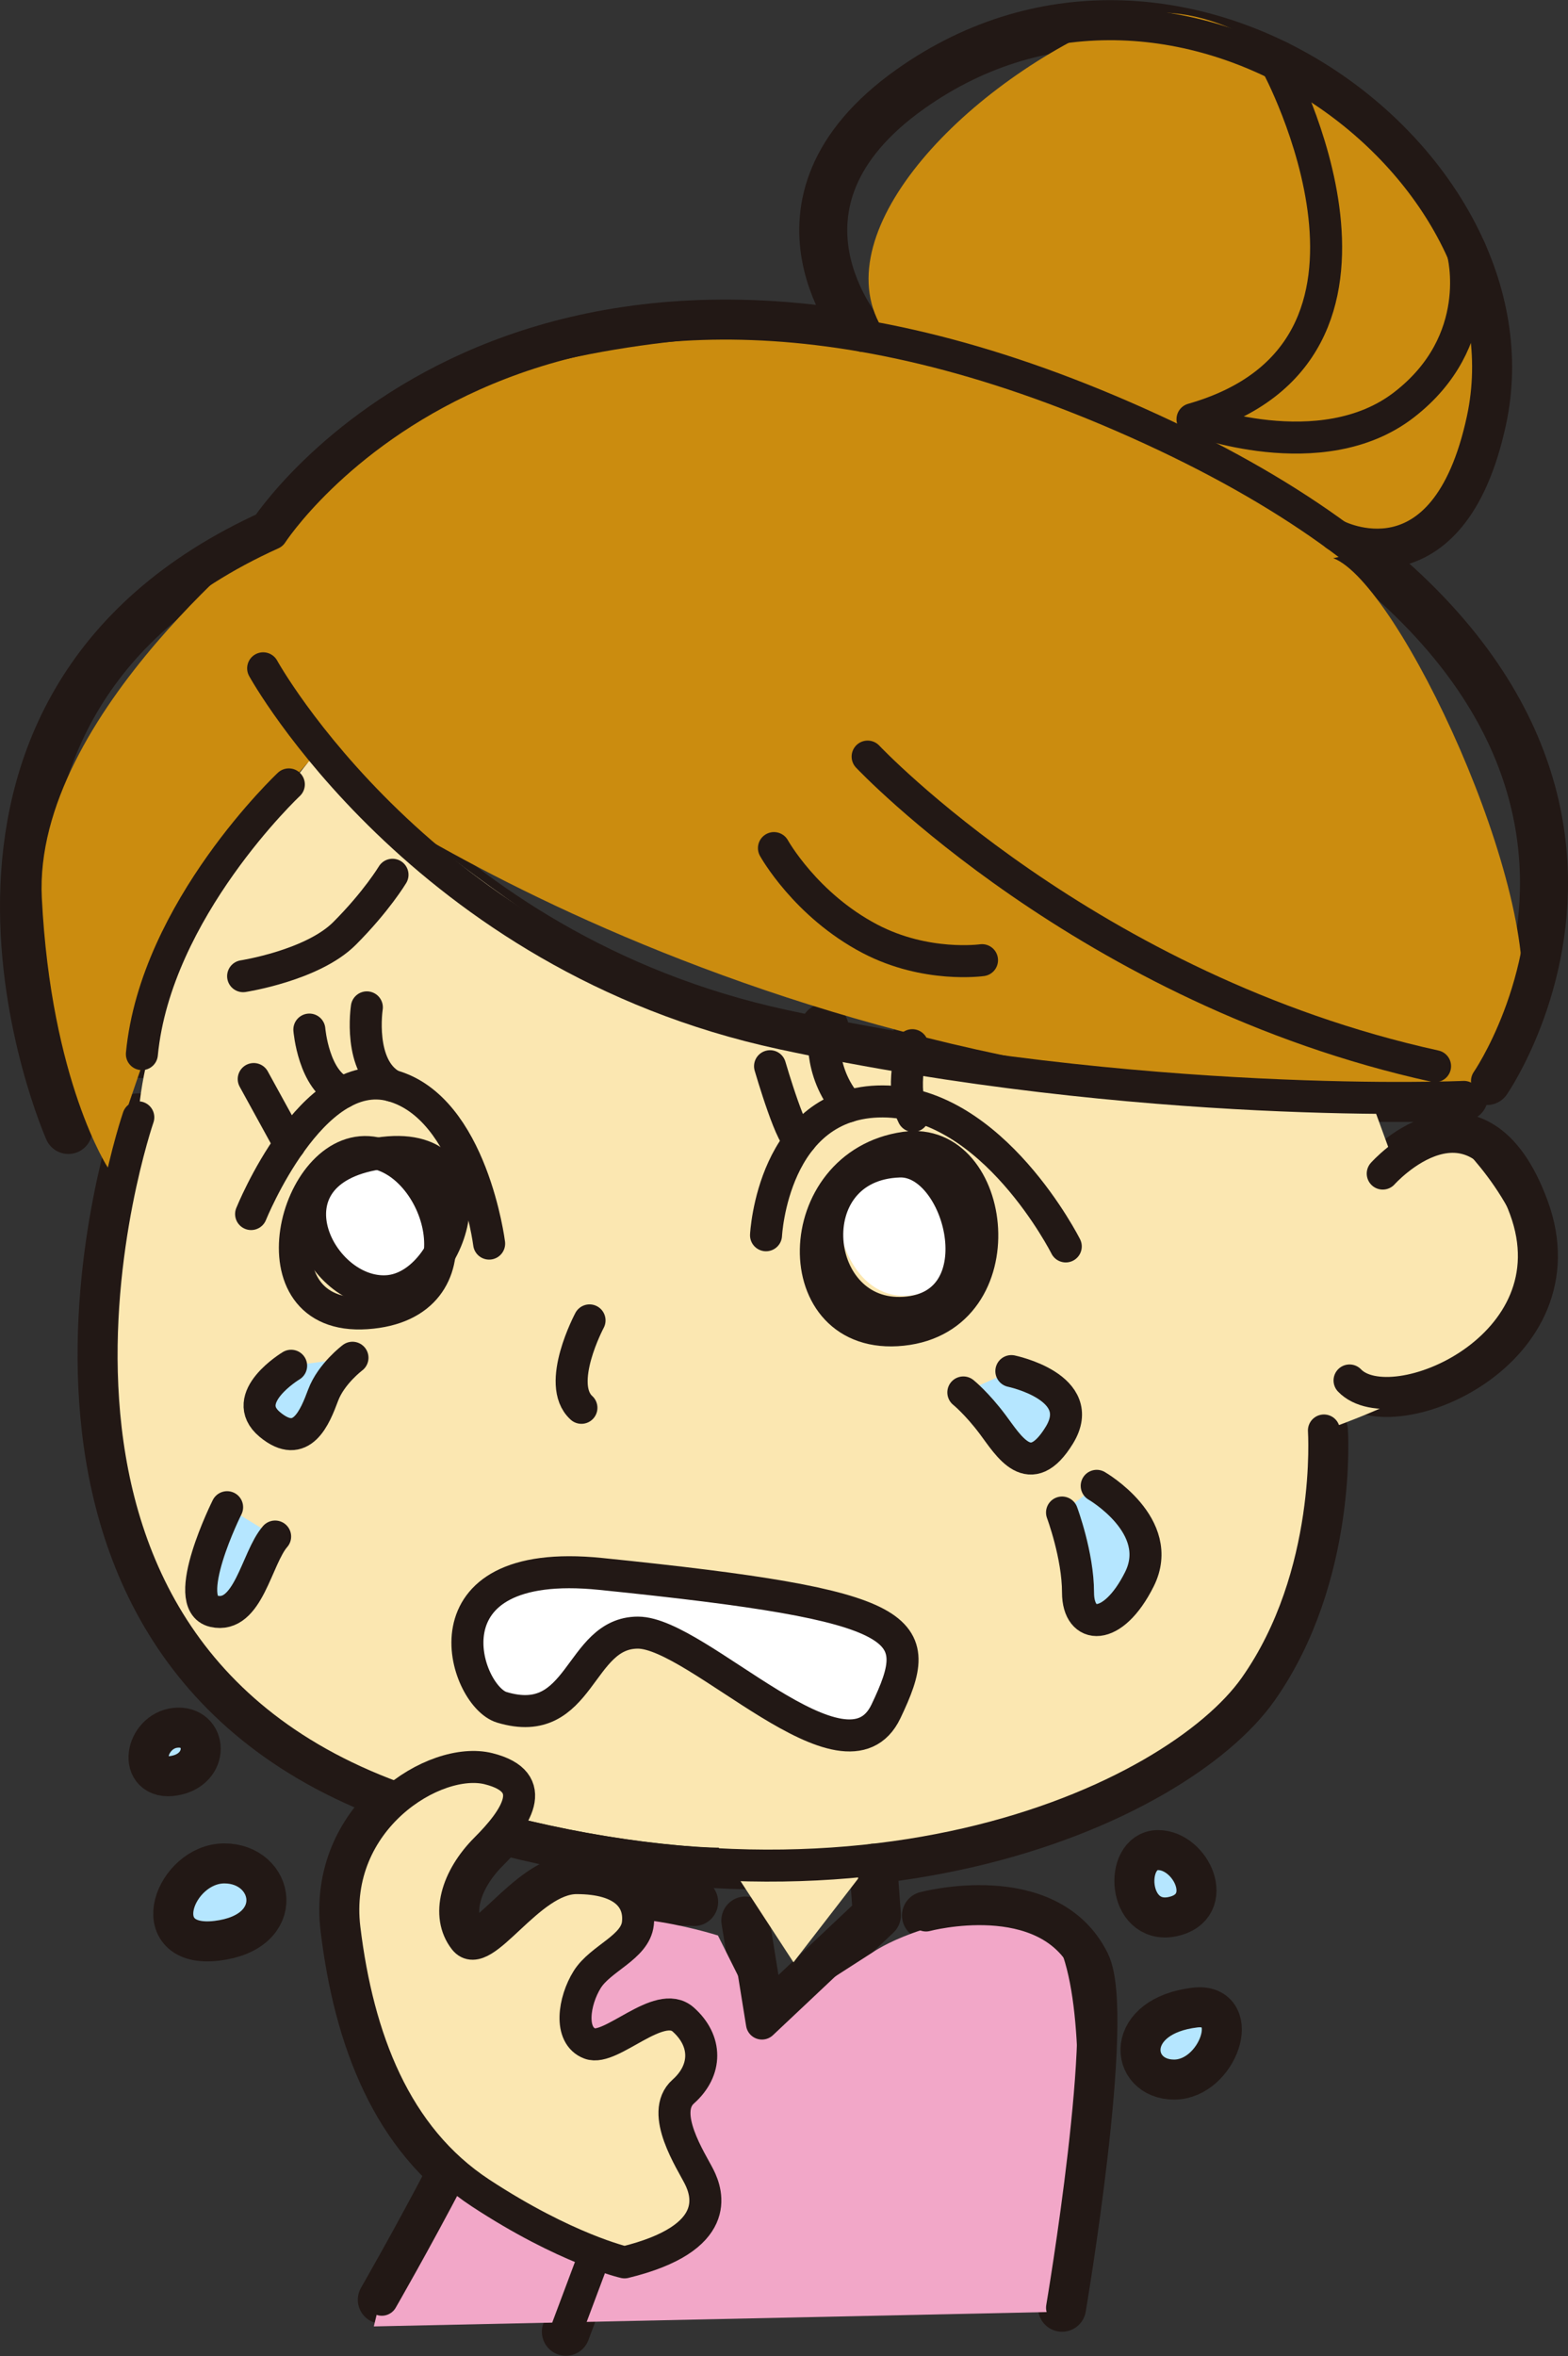 <?xml version="1.0" encoding="UTF-8"?>
<!DOCTYPE svg PUBLIC "-//W3C//DTD SVG 1.1//EN" "http://www.w3.org/Graphics/SVG/1.1/DTD/svg11.dtd">
<svg version="1.1" xmlns="http://www.w3.org/2000/svg" xmlns:xlink="http://www.w3.org/1999/xlink" x="0" y="0" width="331.312" height="497.65" viewBox="0, 0, 331.312, 497.65">
  <rect x="0" y="0" width="331.312" height="497.65" fill="#333333" stroke="none"/>
  <g id="Layer_1">
    <path d="M29.222,236 C29.222,236 -9.331,347.571 85.447,380.419 C179.467,413.001 248.444,379.972 265.127,356.336 C281.808,332.698 279.741,302.145 279.741,302.145" fill-opacity="0" stroke="#221815" stroke-width="10.145" stroke-linecap="round" stroke-linejoin="round" id="path85829"/>
    <path d="M292.168,247.882 C292.168,247.882 311.512,226.161 322.247,255.362 C332.985,284.556 294.101,300.946 285.154,291.582" fill-opacity="0" stroke="#221815" stroke-width="10.145" stroke-linecap="round" stroke-linejoin="round" id="path85831"/>
    <path d="M55.603,141.161 C55.603,141.161 89.031,201.875 165.253,218.295 C241.476,234.712 309.309,231.686 309.309,231.686" fill-opacity="0" stroke="#221815" stroke-width="10.145" stroke-linecap="round" stroke-linejoin="round" id="path85833"/>
    <path d="M183.327,159.807 C183.327,159.807 229.661,209.021 303.222,225.194" fill-opacity="0" stroke="#221815" stroke-width="10.145" stroke-linecap="round" stroke-linejoin="round" id="path85835"/>
    <path d="M61.029,165.682 C61.029,165.682 32.895,192.129 29.979,222.647" fill-opacity="0" stroke="#221815" stroke-width="10.145" stroke-linecap="round" stroke-linejoin="round" id="path85837"/>
    <path d="M14.44,238.668 C14.44,238.668 -24.829,149.893 57.439,112.73 C57.439,112.73 110.091,31.022 240.385,89.335 C370.286,147.459 314.196,228.325 314.196,228.325" fill-opacity="0" stroke="#221815" stroke-width="10.145" stroke-linecap="round" stroke-linejoin="round" id="path85839"/>
    <path d="M182.337,70.963 C182.337,70.963 157.925,43.202 192.386,18.796 C249.484,-21.646 324.754,35.303 313.255,88.632 C305.329,125.415 282.284,113.044 282.284,113.044" fill-opacity="0" stroke="#221815" stroke-width="10.145" stroke-linecap="round" stroke-linejoin="round" id="path85841"/>
    <path d="M269.762,13.572 C269.762,13.572 302.529,74.12 251.971,88.546 C251.971,88.546 279.163,99.031 296.651,85.517 C314.14,72.007 309.107,53.424 309.107,53.424" fill-opacity="0" stroke="#221815" stroke-width="10.145" stroke-linecap="round" stroke-linejoin="round" id="path85843"/>
    <path d="M53.057,256.429 C53.057,256.429 65.871,224.672 82.809,229.315 C99.745,233.962 103.354,262.671 103.354,262.671" fill-opacity="0" stroke="#221815" stroke-width="10.145" stroke-linecap="round" stroke-linejoin="round" id="path85845"/>
    <path d="M161.858,260.91 C161.858,260.91 163.265,232.555 186.541,232.638 C209.821,232.72 225.191,263.269 225.191,263.269" fill-opacity="0" stroke="#221815" stroke-width="10.145" stroke-linecap="round" stroke-linejoin="round" id="path85847"/>
    <path d="M79.903,243.651 C105.104,239.711 96.363,271.746 81.864,272.726 C67.377,273.708 54.692,247.595 79.903,243.651 z" fill-opacity="0" stroke="#221815" stroke-width="10.145" stroke-linecap="round" stroke-linejoin="round" id="path85849"/>
    <path d="M191.264,242.416 C210.702,239.662 215.386,278.278 190.613,280.875 C165.841,283.466 166.561,245.911 191.264,242.416 z" fill-opacity="0" stroke="#221815" stroke-width="10.145" stroke-linecap="round" stroke-linejoin="round" id="path85851"/>
    <path d="M78.539,243.42 C93.377,245.422 102.283,275.688 77.436,277.373 C52.578,279.057 62.261,241.228 78.539,243.42 z" fill-opacity="0" stroke="#221815" stroke-width="10.145" stroke-linecap="round" stroke-linejoin="round" id="path85853"/>
    <path d="M190.055,245.323 C202.954,244.899 211.105,275.925 191.161,277.28 C171.207,278.628 167.945,246.036 190.055,245.323 z" fill-opacity="0" stroke="#221815" stroke-width="10.145" stroke-linecap="round" stroke-linejoin="round" id="path85855"/>
    <path d="M53.612,227.915 L61.188,241.71" fill-opacity="0" stroke="#221815" stroke-width="10.145" stroke-linecap="round" stroke-linejoin="round" id="path85857"/>
    <path d="M65.365,217.466 C65.365,217.466 66.263,228.354 72.456,230.742" fill-opacity="0" stroke="#221815" stroke-width="10.145" stroke-linecap="round" stroke-linejoin="round" id="path85859"/>
    <path d="M162.707,225.204 C162.707,225.204 167.687,242.35 169.229,240.613" fill-opacity="0" stroke="#221815" stroke-width="10.145" stroke-linecap="round" stroke-linejoin="round" id="path85861"/>
    <path d="M174.229,217.033 C174.229,217.033 172.628,226.214 179.233,233.702" fill-opacity="0" stroke="#221815" stroke-width="10.145" stroke-linecap="round" stroke-linejoin="round" id="path85863"/>
    <path d="M192.766,220.765 C192.766,220.765 190.078,230.091 192.951,235.712" fill-opacity="0" stroke="#221815" stroke-width="10.145" stroke-linecap="round" stroke-linejoin="round" id="path85865"/>
    <path d="M77.515,212.776 C77.515,212.776 75.567,225.372 82.809,229.315" fill-opacity="0" stroke="#221815" stroke-width="10.145" stroke-linecap="round" stroke-linejoin="round" id="path85867"/>
    <path d="M124.567,278.892 C124.567,278.892 117.357,292.378 122.852,297.356" fill-opacity="0" stroke="#221815" stroke-width="10.145" stroke-linecap="round" stroke-linejoin="round" id="path85869"/>
    <path d="M146.666,401.742 C146.666,401.742 118.341,399.173 113.268,418.618 C108.195,438.063 80.678,485.746 80.678,485.746" fill-opacity="0" stroke="#221815" stroke-width="10.145" stroke-linecap="round" stroke-linejoin="round" id="path85871"/>
    <path d="M184.431,392.82 L185.289,404.524 L160.996,427.411 L157.488,405.652" fill-opacity="0" stroke="#221815" stroke-width="10.145" stroke-linecap="round" stroke-linejoin="round" id="path85873"/>
    <path d="M195.659,404.583 C195.659,404.583 221.023,397.819 229.477,414.727 C234.906,425.581 224.404,487.436 224.404,487.436" fill-opacity="0" stroke="#221815" stroke-width="10.145" stroke-linecap="round" stroke-linejoin="round" id="path85875"/>
    <path d="M51.372,206.188 C51.372,206.188 66.026,203.932 72.79,197.169 C79.552,190.405 82.934,184.768 82.934,184.768" fill-opacity="0" stroke="#221815" stroke-width="10.145" stroke-linecap="round" stroke-linejoin="round" id="path85877"/>
    <path d="M163.532,179.134 C163.532,179.134 170.197,191.155 183.823,198.295 C195.659,204.497 207.495,202.806 207.495,202.806" fill-opacity="0" stroke="#221815" stroke-width="10.145" stroke-linecap="round" stroke-linejoin="round" id="path85879"/>
    <path d="M106.042,360.619 C98.067,358.229 88.354,328.519 126.898,332.44 C193.404,339.204 195.659,343.711 187.205,361.466 C178.75,379.221 147.469,344.842 134.788,344.842 C122.105,344.842 122.951,365.692 106.042,360.619" fill="#FFFFFF" id="path85881"/>
    <path d="M106.042,360.619 C98.067,358.229 88.354,328.519 126.898,332.44 C193.404,339.204 195.659,343.711 187.205,361.466 C178.75,379.221 147.469,344.842 134.788,344.842 C122.105,344.842 122.951,365.692 106.042,360.619 z" fill-opacity="0" stroke="#221815" stroke-width="10.145" stroke-linecap="round" stroke-linejoin="round" id="path85883"/>
    <path d="M61.515,288.473 C61.515,288.473 50.243,295.236 57.007,300.874 C63.77,306.512 66.587,299.187 68.279,294.677 C69.969,290.165 74.477,286.782 74.477,286.782" fill="#B5E6FF" id="path85885"/>
    <path d="M61.515,288.473 C61.515,288.473 50.243,295.236 57.007,300.874 C63.77,306.512 66.587,299.187 68.279,294.677 C69.969,290.165 74.477,286.782 74.477,286.782" fill-opacity="0" stroke="#221815" stroke-width="10.145" stroke-linecap="round" stroke-linejoin="round" id="path85887"/>
    <path d="M47.988,318.348 C47.988,318.348 37.845,338.638 45.171,340.33 C52.495,342.02 54.186,329.056 58.133,324.546" fill="#B5E6FF" id="path85889"/>
    <path d="M47.988,318.348 C47.988,318.348 37.845,338.638 45.171,340.33 C52.495,342.02 54.186,329.056 58.133,324.546" fill-opacity="0" stroke="#221815" stroke-width="10.145" stroke-linecap="round" stroke-linejoin="round" id="path85891"/>
    <path d="M213.695,289.603 C213.695,289.603 230.041,292.984 223.84,303.131 C217.637,313.275 213.13,305.383 209.748,300.874 C206.366,296.367 203.549,294.11 203.549,294.11" fill="#B5E6FF" id="path85893"/>
    <path d="M213.695,289.603 C213.695,289.603 230.041,292.984 223.84,303.131 C217.637,313.275 213.13,305.383 209.748,300.874 C206.366,296.367 203.549,294.11 203.549,294.11" fill-opacity="0" stroke="#221815" stroke-width="10.145" stroke-linecap="round" stroke-linejoin="round" id="path85895"/>
    <path d="M231.73,313.838 C231.73,313.838 246.386,322.294 240.748,333.566 C235.111,344.838 227.782,344.273 227.782,336.383 C227.782,328.493 224.401,319.474 224.401,319.474" fill="#B5E6FF" id="path85897"/>
    <path d="M231.73,313.838 C231.73,313.838 246.386,322.294 240.748,333.566 C235.111,344.838 227.782,344.273 227.782,336.383 C227.782,328.493 224.401,319.474 224.401,319.474" fill-opacity="0" stroke="#221815" stroke-width="10.145" stroke-linecap="round" stroke-linejoin="round" id="path85899"/>
    <path d="M244.696,391.617 C250.894,391.617 255.966,402.328 247.512,404.018 C239.058,405.709 238.496,391.617 244.696,391.617" fill="#B5E6FF" id="path85901"/>
    <path d="M244.696,391.617 C250.894,391.617 255.966,402.328 247.512,404.018 C239.058,405.709 238.496,391.617 244.696,391.617 z" fill-opacity="0" stroke="#221815" stroke-width="10.145" stroke-linecap="round" stroke-linejoin="round" id="path85903"/>
    <path d="M47.413,394.431 C56.997,394.431 59.811,407.397 45.722,409.088 C31.633,410.778 37.829,394.431 47.413,394.431" fill="#B5E6FF" id="path85905"/>
    <path d="M47.413,394.431 C56.997,394.431 59.811,407.397 45.722,409.088 C31.633,410.778 37.829,394.431 47.413,394.431 z" fill-opacity="0" stroke="#221815" stroke-width="10.145" stroke-linecap="round" stroke-linejoin="round" id="path85907"/>
    <path d="M37.195,365.779 C42.832,365.213 43.397,373.107 36.633,374.233 C29.87,375.36 31.557,366.344 37.195,365.779" fill="#B5E6FF" id="path85909"/>
    <path d="M37.195,365.779 C42.832,365.213 43.397,373.107 36.633,374.233 C29.87,375.36 31.557,366.344 37.195,365.779 z" fill-opacity="0" stroke="#221815" stroke-width="10.145" stroke-linecap="round" stroke-linejoin="round" id="path85911"/>
    <path d="M252.585,424.874 C261.541,423.801 256.531,438.401 248.077,438.401 C239.623,438.401 238.492,426.564 252.585,424.874" fill="#B5E6FF" id="path85913"/>
    <path d="M252.585,424.874 C261.541,423.801 256.531,438.401 248.077,438.401 C239.623,438.401 238.492,426.564 252.585,424.874 z" fill-opacity="0" stroke="#221815" stroke-width="10.145" stroke-linecap="round" stroke-linejoin="round" id="path85915"/>
    <path d="M131.967,477.851 C131.967,477.851 119.57,475.035 101.531,463.2 C83.492,451.363 75.606,430.508 72.785,407.399 C69.966,384.292 91.95,370.766 103.222,373.583 C114.493,376.399 108.856,384.292 102.657,390.491 C96.459,396.69 94.206,404.583 98.149,409.656 C102.092,414.727 111.676,396.69 121.821,396.69 C131.967,396.69 135.349,401.202 134.783,406.273 C134.219,411.347 126.89,413.603 124.074,418.11 C121.257,422.617 120.131,429.945 124.639,431.638 C129.147,433.328 139.292,422.057 144.365,426.564 C149.437,431.072 149.437,437.275 144.365,441.782 C139.292,446.29 146.055,456.436 147.746,459.817 C149.437,463.2 152.822,472.78 131.967,477.851" fill="#FBE7B1" id="path85917"/>
    <path d="M131.967,477.851 C131.967,477.851 119.57,475.035 101.531,463.2 C83.492,451.363 75.606,430.508 72.785,407.399 C69.966,384.292 91.95,370.766 103.222,373.583 C114.493,376.399 108.856,384.292 102.657,390.491 C96.459,396.69 94.206,404.583 98.149,409.656 C102.092,414.727 111.676,396.69 121.821,396.69 C131.967,396.69 135.349,401.202 134.783,406.273 C134.219,411.347 126.89,413.603 124.074,418.11 C121.257,422.617 120.131,429.945 124.639,431.638 C129.147,433.328 139.292,422.057 144.365,426.564 C149.437,431.072 149.437,437.275 144.365,441.782 C139.292,446.29 146.055,456.436 147.746,459.817 C149.437,463.2 152.822,472.78 131.967,477.851 z" fill-opacity="0" stroke="#221815" stroke-width="10.145" stroke-linecap="round" stroke-linejoin="round" id="path85919"/>
    <path d="M124.642,478.982 L119.57,492.51" fill="#FBE7B1" id="path85921"/>
    <path d="M124.642,478.982 L119.57,492.51" fill-opacity="0" stroke="#221815" stroke-width="10.145" stroke-linecap="round" stroke-linejoin="round" id="path85923"/>
    <path d="M78.988,491.38 L224.404,488.282 C224.404,488.282 236.125,404.061 215.89,404.323 C195.659,404.583 184.668,412.193 184.668,412.193 L160.996,427.411 L151.696,408.809 C151.696,408.809 122.819,399.586 117.707,410.416 C112.594,421.243 79.814,487.958 79.814,487.958 z" fill="#F2A7C8" id="path85925"/>
    <path d="M58.731,110.913 C58.731,110.913 6.888,150.887 8.836,189.646 C10.791,228.4 22.816,246.667 22.816,246.667 C22.816,246.667 40.956,187.882 52.977,174.52 L64.999,161.148 C64.999,161.148 156.336,230.976 296.056,231.905 C296.056,231.905 316.079,239.963 321.145,214.19 C326.214,188.42 295.531,123.027 281.699,117.895 C281.699,117.895 320.508,111.27 314.421,77.281 C308.324,43.292 265.845,-9.272 233.701,5.124 C201.558,19.52 172.691,51.135 187.522,71.029 C187.522,71.029 91.165,63.034 58.731,110.913" fill="#CB8C0F" id="path85927"/>
    <path d="M29.222,236 C29.222,236 2.918,338.962 55.59,364.598 C108.264,390.233 151.858,390.264 151.858,390.264 L167.66,414.477 L184.381,392.833 L222.099,384.281 C222.099,384.281 249.093,372.569 251.128,369.616 C253.162,366.666 270.471,347.36 270.471,347.36 L279.741,302.145 C279.741,302.145 326.237,286.504 323.704,269.584 C321.172,252.657 306.776,240.115 306.776,240.115 L294.364,245.118 L289.537,231.871 C289.537,231.871 182.433,232.905 142.165,211.574 C101.895,190.246 67.565,158.087 67.565,158.087 C67.565,158.087 31.795,198.632 29.222,236" fill="#FBE7B1" id="path85929"/>
    <path d="M79.193,244.12 C90.187,244.292 97.713,272.469 81.283,274.955 C64.857,277.445 62.581,243.879 79.193,244.12" fill="#FFFFFF" id="path85931"/>
    <path d="M183.308,245.223 C204.252,245.075 209.926,271.062 192.947,273.559 C175.963,276.059 172.168,245.309 183.308,245.223" fill="#FFFFFF" id="path85933"/>
    <path d="M29.222,236 C29.222,236 -9.331,347.571 85.447,380.419 C179.467,413.001 248.444,379.972 265.127,356.336 C281.808,332.698 279.741,302.145 279.741,302.145" fill-opacity="0" stroke="#221815" stroke-width="6.764" stroke-linecap="round" stroke-linejoin="round" id="path85935"/>
    <path d="M292.168,247.882 C292.168,247.882 311.512,226.161 322.247,255.362 C332.985,284.556 294.101,300.946 285.154,291.582" fill-opacity="0" stroke="#221815" stroke-width="6.764" stroke-linecap="round" stroke-linejoin="round" id="path85937"/>
    <path d="M55.603,141.161 C55.603,141.161 89.031,201.875 165.253,218.295 C241.476,234.712 309.309,231.686 309.309,231.686" fill-opacity="0" stroke="#221815" stroke-width="6.764" stroke-linecap="round" stroke-linejoin="round" id="path85939"/>
    <path d="M183.327,159.807 C183.327,159.807 229.661,209.021 303.222,225.194" fill-opacity="0" stroke="#221815" stroke-width="6.764" stroke-linecap="round" stroke-linejoin="round" id="path85941"/>
    <path d="M61.029,165.682 C61.029,165.682 32.895,192.129 29.979,222.647" fill-opacity="0" stroke="#221815" stroke-width="6.764" stroke-linecap="round" stroke-linejoin="round" id="path85943"/>
    <path d="M14.44,238.668 C14.44,238.668 -24.829,149.893 57.439,112.73 C57.439,112.73 110.091,31.022 240.385,89.335 C370.286,147.459 314.196,228.325 314.196,228.325" fill-opacity="0" stroke="#221815" stroke-width="6.764" stroke-linecap="round" stroke-linejoin="round" id="path85945"/>
    <path d="M182.337,70.963 C182.337,70.963 157.925,43.202 192.386,18.796 C249.484,-21.646 324.754,35.303 313.255,88.632 C305.329,125.415 282.284,113.044 282.284,113.044" fill-opacity="0" stroke="#221815" stroke-width="6.764" stroke-linecap="round" stroke-linejoin="round" id="path85947"/>
    <path d="M269.762,13.572 C269.762,13.572 302.529,74.12 251.971,88.546 C251.971,88.546 279.163,99.031 296.651,85.517 C314.14,72.007 309.107,53.424 309.107,53.424" fill-opacity="0" stroke="#221815" stroke-width="6.764" stroke-linecap="round" stroke-linejoin="round" id="path85949"/>
    <path d="M53.057,256.429 C53.057,256.429 65.871,224.672 82.809,229.315 C99.745,233.962 103.354,262.671 103.354,262.671" fill-opacity="0" stroke="#221815" stroke-width="6.764" stroke-linecap="round" stroke-linejoin="round" id="path85951"/>
    <path d="M161.858,260.91 C161.858,260.91 163.265,232.555 186.541,232.638 C209.821,232.72 225.191,263.269 225.191,263.269" fill-opacity="0" stroke="#221815" stroke-width="6.764" stroke-linecap="round" stroke-linejoin="round" id="path85953"/>
    <path d="M79.903,243.651 C105.104,239.711 96.363,271.746 81.864,272.726 C67.377,273.708 54.692,247.595 79.903,243.651 z" fill-opacity="0" stroke="#221815" stroke-width="6.764" stroke-linecap="round" stroke-linejoin="round" id="path85955"/>
    <path d="M191.264,242.416 C210.702,239.662 215.386,278.278 190.613,280.875 C165.841,283.466 166.561,245.911 191.264,242.416 z" fill-opacity="0" stroke="#221815" stroke-width="6.764" stroke-linecap="round" stroke-linejoin="round" id="path85957"/>
    <path d="M78.539,243.42 C93.377,245.422 102.283,275.688 77.436,277.373 C52.578,279.057 62.261,241.228 78.539,243.42 z" fill-opacity="0" stroke="#221815" stroke-width="6.764" stroke-linecap="round" stroke-linejoin="round" id="path85959"/>
    <path d="M190.055,245.323 C202.954,244.899 211.105,275.925 191.161,277.28 C171.207,278.628 167.945,246.036 190.055,245.323 z" fill-opacity="0" stroke="#221815" stroke-width="6.764" stroke-linecap="round" stroke-linejoin="round" id="path85961"/>
    <path d="M53.612,227.915 L61.188,241.71" fill-opacity="0" stroke="#221815" stroke-width="6.764" stroke-linecap="round" stroke-linejoin="round" id="path85963"/>
    <path d="M65.365,217.466 C65.365,217.466 66.263,228.354 72.456,230.742" fill-opacity="0" stroke="#221815" stroke-width="6.764" stroke-linecap="round" stroke-linejoin="round" id="path85965"/>
    <path d="M162.707,225.204 C162.707,225.204 167.687,242.35 169.229,240.613" fill-opacity="0" stroke="#221815" stroke-width="6.764" stroke-linecap="round" stroke-linejoin="round" id="path85967"/>
    <path d="M174.229,217.033 C174.229,217.033 172.628,226.214 179.233,233.702" fill-opacity="0" stroke="#221815" stroke-width="6.764" stroke-linecap="round" stroke-linejoin="round" id="path85969"/>
    <path d="M192.766,220.765 C192.766,220.765 190.078,230.091 192.951,235.712" fill-opacity="0" stroke="#221815" stroke-width="6.764" stroke-linecap="round" stroke-linejoin="round" id="path85971"/>
    <path d="M77.515,212.776 C77.515,212.776 75.567,225.372 82.809,229.315" fill-opacity="0" stroke="#221815" stroke-width="6.764" stroke-linecap="round" stroke-linejoin="round" id="path85973"/>
    <path d="M124.567,278.892 C124.567,278.892 117.357,292.378 122.852,297.356" fill-opacity="0" stroke="#221815" stroke-width="6.764" stroke-linecap="round" stroke-linejoin="round" id="path85975"/>
    <path d="M146.666,401.742 C146.666,401.742 118.341,399.173 113.268,418.618 C108.195,438.063 80.678,485.746 80.678,485.746" fill-opacity="0" stroke="#221815" stroke-width="6.764" stroke-linecap="round" stroke-linejoin="round" id="path85977"/>
    <path d="M184.431,392.82 L185.289,404.524 L160.996,427.411 L157.488,405.652" fill-opacity="0" stroke="#221815" stroke-width="6.764" stroke-linecap="round" stroke-linejoin="round" id="path85979"/>
    <path d="M195.659,404.583 C195.659,404.583 221.023,397.819 229.477,414.727 C234.906,425.581 224.404,487.436 224.404,487.436" fill-opacity="0" stroke="#221815" stroke-width="6.764" stroke-linecap="round" stroke-linejoin="round" id="path85981"/>
    <path d="M51.372,206.188 C51.372,206.188 66.026,203.932 72.79,197.169 C79.552,190.405 82.934,184.768 82.934,184.768" fill-opacity="0" stroke="#221815" stroke-width="6.764" stroke-linecap="round" stroke-linejoin="round" id="path85983"/>
    <path d="M163.532,179.134 C163.532,179.134 170.197,191.155 183.823,198.295 C195.659,204.497 207.495,202.806 207.495,202.806" fill-opacity="0" stroke="#221815" stroke-width="6.764" stroke-linecap="round" stroke-linejoin="round" id="path85985"/>
    <path d="M106.042,360.619 C98.067,358.229 88.354,328.519 126.898,332.44 C193.404,339.204 195.659,343.711 187.205,361.466 C178.75,379.221 147.469,344.842 134.788,344.842 C122.105,344.842 122.951,365.692 106.042,360.619" fill="#FFFFFF" id="path85987"/>
    <path d="M106.042,360.619 C98.067,358.229 88.354,328.519 126.898,332.44 C193.404,339.204 195.659,343.711 187.205,361.466 C178.75,379.221 147.469,344.842 134.788,344.842 C122.105,344.842 122.951,365.692 106.042,360.619 z" fill-opacity="0" stroke="#221815" stroke-width="6.764" stroke-linecap="round" stroke-linejoin="round" id="path85989"/>
    <path d="M61.515,288.473 C61.515,288.473 50.243,295.236 57.007,300.874 C63.77,306.512 66.587,299.187 68.279,294.677 C69.969,290.165 74.477,286.782 74.477,286.782" fill="#B5E6FF" id="path85991"/>
    <path d="M61.515,288.473 C61.515,288.473 50.243,295.236 57.007,300.874 C63.77,306.512 66.587,299.187 68.279,294.677 C69.969,290.165 74.477,286.782 74.477,286.782" fill-opacity="0" stroke="#221815" stroke-width="6.764" stroke-linecap="round" stroke-linejoin="round" id="path85993"/>
    <path d="M47.988,318.348 C47.988,318.348 37.845,338.638 45.171,340.33 C52.495,342.02 54.186,329.056 58.133,324.546" fill="#B5E6FF" id="path85995"/>
    <path d="M47.988,318.348 C47.988,318.348 37.845,338.638 45.171,340.33 C52.495,342.02 54.186,329.056 58.133,324.546" fill-opacity="0" stroke="#221815" stroke-width="6.764" stroke-linecap="round" stroke-linejoin="round" id="path85997"/>
    <path d="M213.695,289.603 C213.695,289.603 230.041,292.984 223.84,303.131 C217.637,313.275 213.13,305.383 209.748,300.874 C206.366,296.367 203.549,294.11 203.549,294.11" fill="#B5E6FF" id="path85999"/>
    <path d="M213.695,289.603 C213.695,289.603 230.041,292.984 223.84,303.131 C217.637,313.275 213.13,305.383 209.748,300.874 C206.366,296.367 203.549,294.11 203.549,294.11" fill-opacity="0" stroke="#221815" stroke-width="6.764" stroke-linecap="round" stroke-linejoin="round" id="path86001"/>
    <path d="M231.73,313.838 C231.73,313.838 246.386,322.294 240.748,333.566 C235.111,344.838 227.782,344.273 227.782,336.383 C227.782,328.493 224.401,319.474 224.401,319.474" fill="#B5E6FF" id="path86003"/>
    <path d="M231.73,313.838 C231.73,313.838 246.386,322.294 240.748,333.566 C235.111,344.838 227.782,344.273 227.782,336.383 C227.782,328.493 224.401,319.474 224.401,319.474" fill-opacity="0" stroke="#221815" stroke-width="6.764" stroke-linecap="round" stroke-linejoin="round" id="path86005"/>
    <path d="M244.696,391.617 C250.894,391.617 255.966,402.328 247.512,404.018 C239.058,405.709 238.496,391.617 244.696,391.617" fill="#B5E6FF" id="path86007"/>
    <path d="M244.696,391.617 C250.894,391.617 255.966,402.328 247.512,404.018 C239.058,405.709 238.496,391.617 244.696,391.617 z" fill-opacity="0" stroke="#221815" stroke-width="6.764" stroke-linecap="round" stroke-linejoin="round" id="path86009"/>
    <path d="M47.413,394.431 C56.997,394.431 59.811,407.397 45.722,409.088 C31.633,410.778 37.829,394.431 47.413,394.431" fill="#B5E6FF" id="path86011"/>
    <path d="M47.413,394.431 C56.997,394.431 59.811,407.397 45.722,409.088 C31.633,410.778 37.829,394.431 47.413,394.431 z" fill-opacity="0" stroke="#221815" stroke-width="6.764" stroke-linecap="round" stroke-linejoin="round" id="path86013"/>
    <path d="M37.195,365.779 C42.832,365.213 43.397,373.107 36.633,374.233 C29.87,375.36 31.557,366.344 37.195,365.779" fill="#B5E6FF" id="path86015"/>
    <path d="M37.195,365.779 C42.832,365.213 43.397,373.107 36.633,374.233 C29.87,375.36 31.557,366.344 37.195,365.779 z" fill-opacity="0" stroke="#221815" stroke-width="6.764" stroke-linecap="round" stroke-linejoin="round" id="path86017"/>
    <path d="M252.585,424.874 C261.541,423.801 256.531,438.401 248.077,438.401 C239.623,438.401 238.492,426.564 252.585,424.874" fill="#B5E6FF" id="path86019"/>
    <path d="M252.585,424.874 C261.541,423.801 256.531,438.401 248.077,438.401 C239.623,438.401 238.492,426.564 252.585,424.874 z" fill-opacity="0" stroke="#221815" stroke-width="6.764" stroke-linecap="round" stroke-linejoin="round" id="path86021"/>
    <path d="M131.967,477.851 C131.967,477.851 119.57,475.035 101.531,463.2 C83.492,451.363 75.606,430.508 72.785,407.399 C69.966,384.292 91.95,370.766 103.222,373.583 C114.493,376.399 108.856,384.292 102.657,390.491 C96.459,396.69 94.206,404.583 98.149,409.656 C102.092,414.727 111.676,396.69 121.821,396.69 C131.967,396.69 135.349,401.202 134.783,406.273 C134.219,411.347 126.89,413.603 124.074,418.11 C121.257,422.617 120.131,429.945 124.639,431.638 C129.147,433.328 139.292,422.057 144.365,426.564 C149.437,431.072 149.437,437.275 144.365,441.782 C139.292,446.29 146.055,456.436 147.746,459.817 C149.437,463.2 152.822,472.78 131.967,477.851" fill="#FBE7B1" id="path86023"/>
    <path d="M131.967,477.851 C131.967,477.851 119.57,475.035 101.531,463.2 C83.492,451.363 75.606,430.508 72.785,407.399 C69.966,384.292 91.95,370.766 103.222,373.583 C114.493,376.399 108.856,384.292 102.657,390.491 C96.459,396.69 94.206,404.583 98.149,409.656 C102.092,414.727 111.676,396.69 121.821,396.69 C131.967,396.69 135.349,401.202 134.783,406.273 C134.219,411.347 126.89,413.603 124.074,418.11 C121.257,422.617 120.131,429.945 124.639,431.638 C129.147,433.328 139.292,422.057 144.365,426.564 C149.437,431.072 149.437,437.275 144.365,441.782 C139.292,446.29 146.055,456.436 147.746,459.817 C149.437,463.2 152.822,472.78 131.967,477.851 z" fill-opacity="0" stroke="#221815" stroke-width="6.764" stroke-linecap="round" stroke-linejoin="round" id="path86025"/>
    <path d="M124.642,478.982 L119.57,492.51" fill="#FBE7B1" id="path86027"/>
    <path d="M124.642,478.982 L119.57,492.51" fill-opacity="0" stroke="#221815" stroke-width="6.764" stroke-linecap="round" stroke-linejoin="round" id="path86029"/>
  </g>
</svg>
